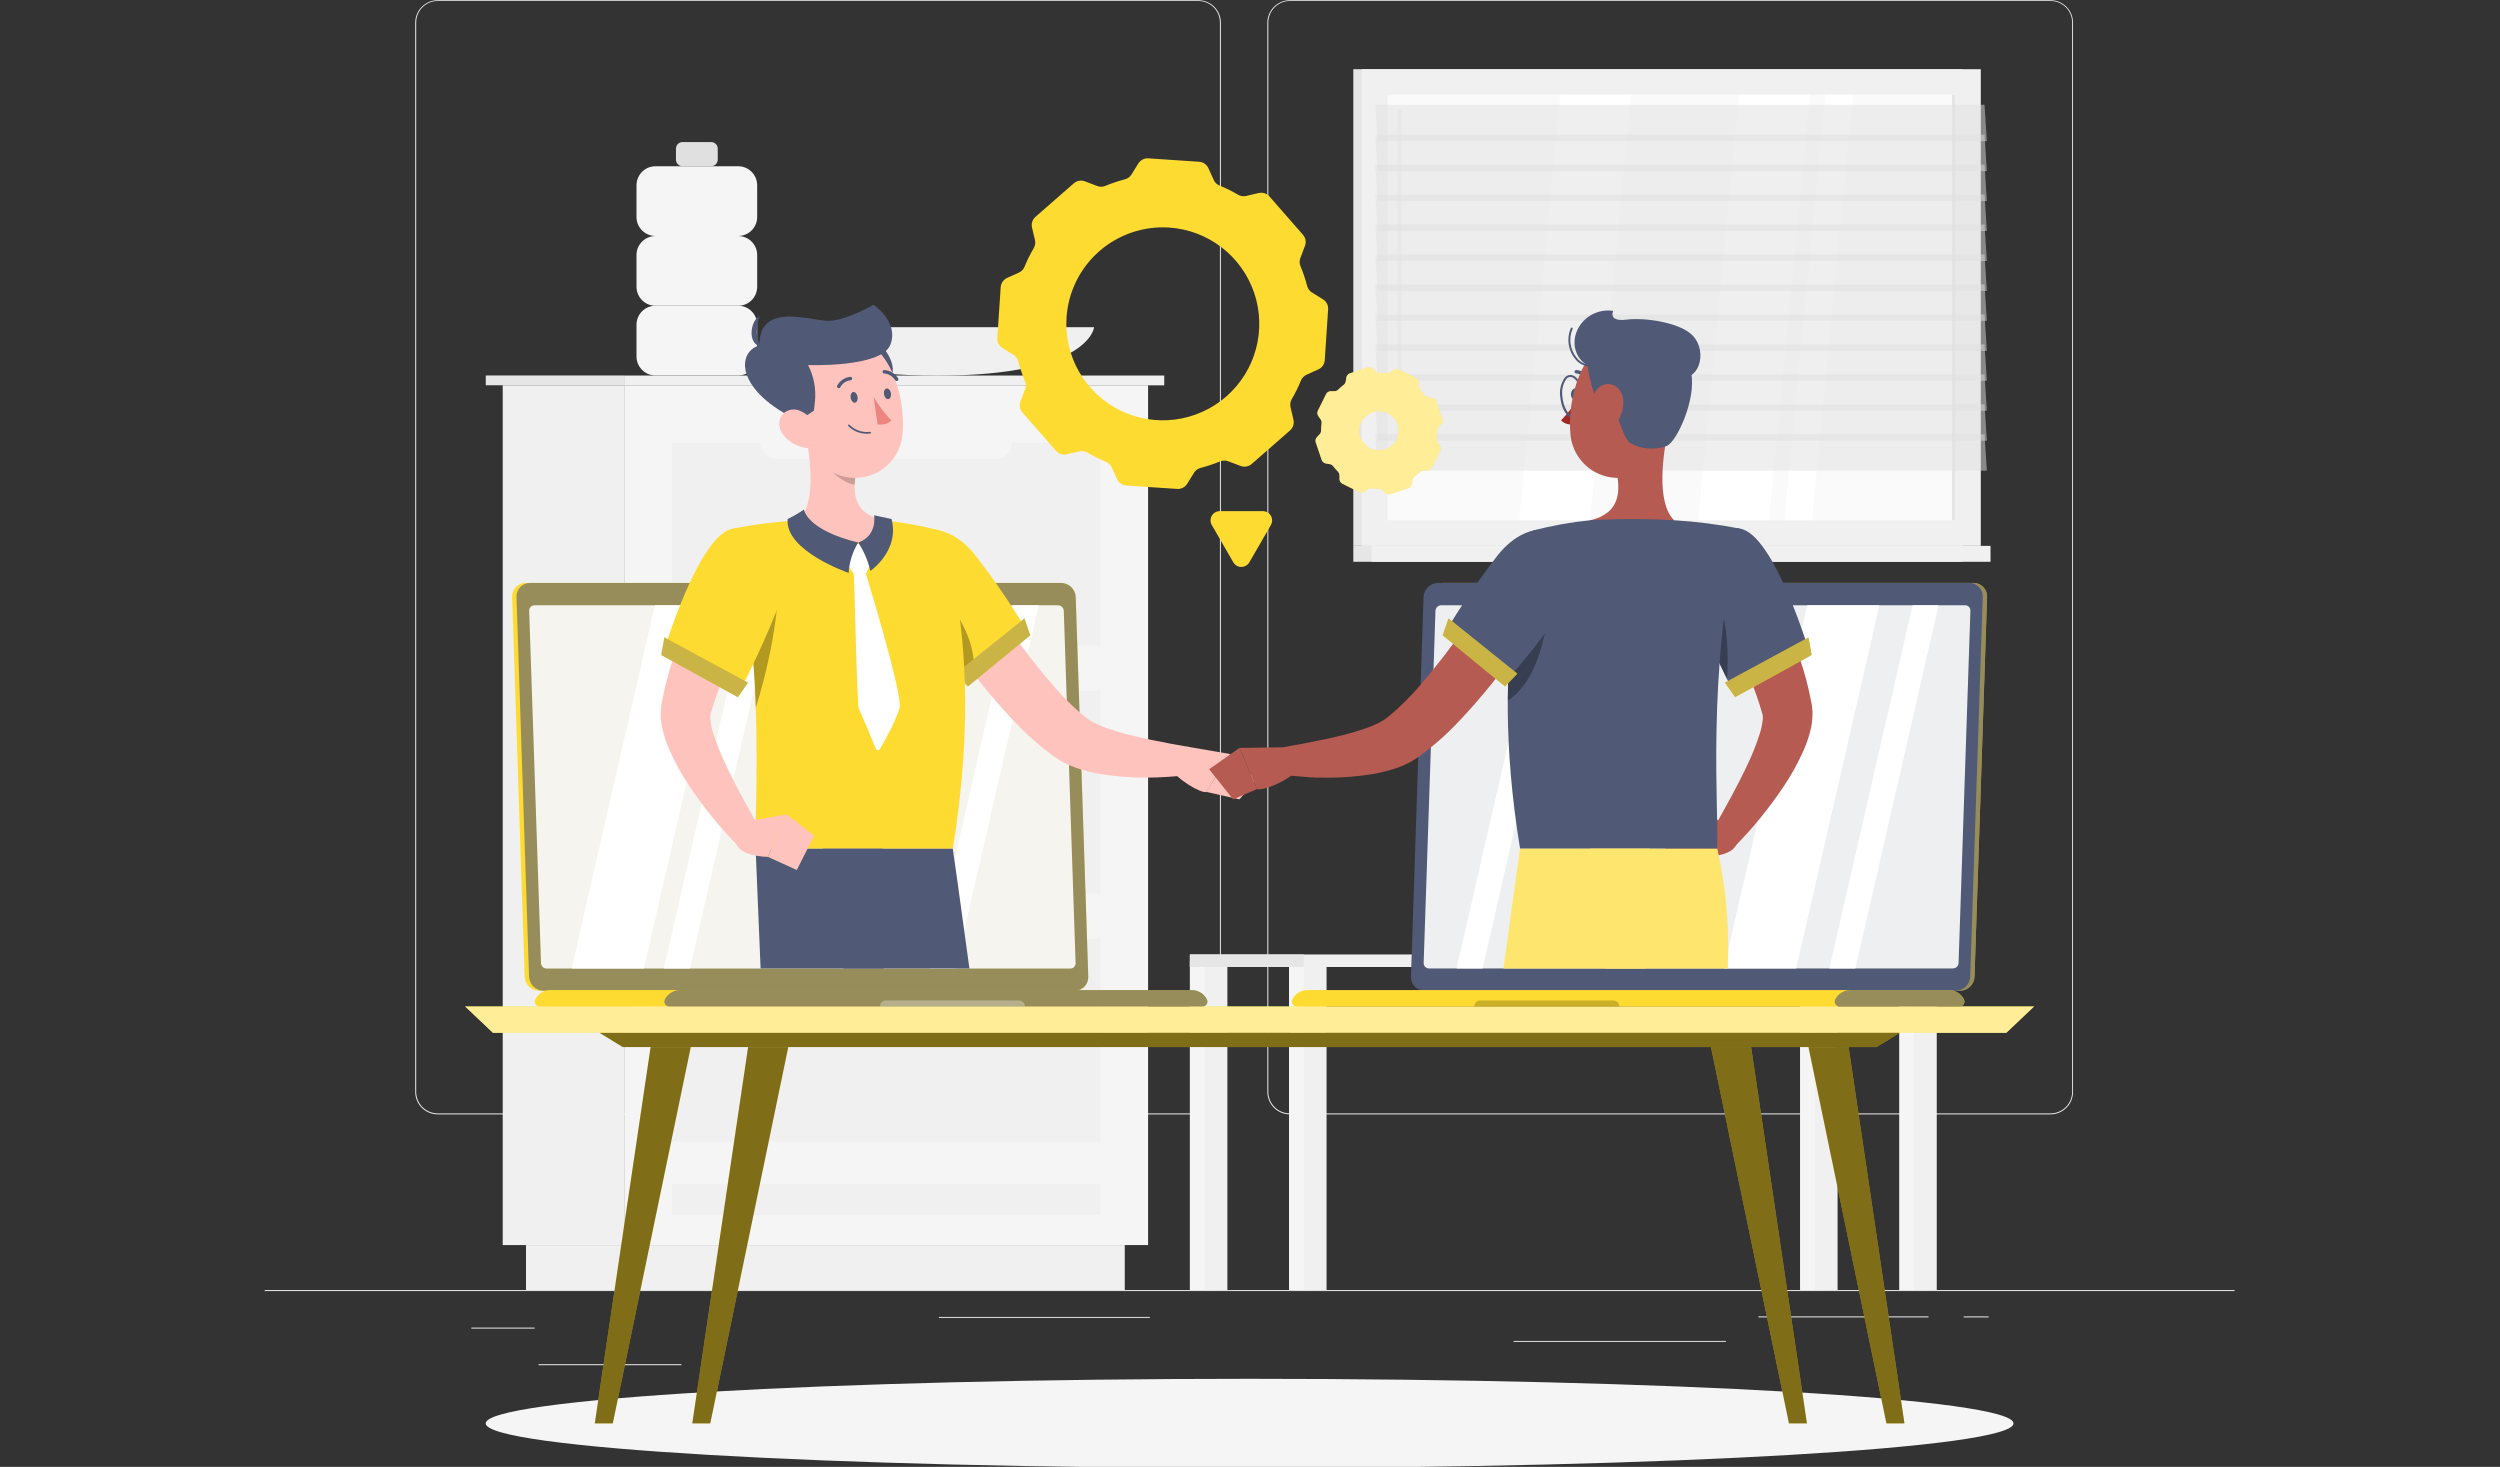 <svg width="784" height="460" viewBox="0 0 784 460" fill="none" xmlns="http://www.w3.org/2000/svg">
<rect x="0" y="0" width="784" height="460" fill="#333333" stroke="none"/>
<g clip-path="url(#clip0_9787_17663)">
<g clip-path="url(#clip1_9787_17663)">
<path d="M700.758 404.569H83.001V404.878H700.758V404.569Z" fill="#EBEBEB"/>
<path d="M167.66 416.331H147.817V416.64H167.66V416.331Z" fill="#EBEBEB"/>
<path d="M360.585 412.983H294.448V413.292H360.585V412.983Z" fill="#EBEBEB"/>
<path d="M213.681 427.809H168.894V428.118H213.681V427.809Z" fill="#EBEBEB"/>
<path d="M604.795 412.822H551.434V413.131H604.795V412.822Z" fill="#EBEBEB"/>
<path d="M623.626 412.822H615.805V413.131H623.626V412.822Z" fill="#EBEBEB"/>
<path d="M541.242 420.507H474.66V420.816H541.242V420.507Z" fill="#EBEBEB"/>
<path d="M375.819 349.465H137.253C135.384 349.462 133.593 348.717 132.273 347.394C130.953 346.072 130.211 344.279 130.211 342.41V7.055C130.227 5.197 130.976 3.42 132.295 2.111C133.613 0.801 135.395 0.065 137.253 0.062H375.819C377.69 0.062 379.484 0.805 380.807 2.128C382.13 3.451 382.873 5.245 382.873 7.117V342.41C382.873 344.281 382.13 346.076 380.807 347.399C379.484 348.722 377.69 349.465 375.819 349.465ZM137.253 0.309C135.466 0.312 133.754 1.024 132.491 2.289C131.229 3.554 130.52 5.268 130.52 7.055V342.41C130.52 344.197 131.229 345.911 132.491 347.176C133.754 348.441 135.466 349.153 137.253 349.156H375.819C377.607 349.153 379.321 348.441 380.585 347.177C381.85 345.912 382.561 344.198 382.565 342.41V7.055C382.561 5.267 381.85 3.553 380.585 2.288C379.321 1.024 377.607 0.312 375.819 0.309H137.253Z" fill="#EBEBEB"/>
<path d="M643.072 349.465H404.495C402.625 349.462 400.832 348.717 399.51 347.395C398.188 346.073 397.443 344.28 397.44 342.41V7.055C397.459 5.195 398.211 3.419 399.532 2.11C400.852 0.801 402.635 0.065 404.495 0.062H643.072C644.928 0.068 646.707 0.806 648.023 2.115C649.339 3.424 650.086 5.199 650.102 7.055V342.41C650.102 344.277 649.363 346.068 648.045 347.39C646.727 348.712 644.939 349.458 643.072 349.465ZM404.495 0.309C402.707 0.312 400.993 1.024 399.728 2.288C398.464 3.553 397.752 5.267 397.749 7.055V342.41C397.752 344.198 398.464 345.912 399.728 347.177C400.993 348.441 402.707 349.153 404.495 349.156H643.072C644.861 349.153 646.574 348.441 647.839 347.177C649.103 345.912 649.815 344.198 649.818 342.41V7.055C649.815 5.267 649.103 3.553 647.839 2.288C646.574 1.024 644.861 0.312 643.072 0.309H404.495Z" fill="#EBEBEB"/>
<path d="M572.698 301.28H564.494V404.557H572.698V301.28Z" fill="#F5F5F5"/>
<path d="M576.267 301.28H569.126V404.557H576.267V301.28Z" fill="#F0F0F0"/>
<path d="M381.341 301.28H373.137V404.557H381.341V301.28Z" fill="#F5F5F5"/>
<path d="M384.91 301.28H377.769V404.557H384.91V301.28Z" fill="#F0F0F0"/>
<path d="M603.795 301.28H595.591V404.557H603.795V301.28Z" fill="#F5F5F5"/>
<path d="M607.367 301.28H600.226V404.557H607.367V301.28Z" fill="#F0F0F0"/>
<path d="M412.438 301.28H404.234V404.557H412.438V301.28Z" fill="#F5F5F5"/>
<path d="M373.149 303.244L607.365 303.244V299.328L373.149 299.328V303.244Z" fill="#F0F0F0"/>
<path d="M373.137 303.244H408.868V299.328H373.137V303.244Z" fill="#E6E6E6"/>
<path d="M416.009 301.28H408.868V404.557H416.009V301.28Z" fill="#F0F0F0"/>
<path d="M490.277 224.11H468.124V299.328H490.277V224.11Z" fill="#EBEBEB"/>
<path d="M550.347 299.328H476.809L465.702 211.285H539.24L550.347 299.328Z" fill="#E0E0E0"/>
<path d="M554.67 299.328H478.711L467.604 211.285H543.563L554.67 299.328Z" fill="#F0F0F0"/>
<path d="M512.057 299.328H497.317L501.469 211.285H516.208L512.057 299.328Z" fill="#FAFAFA"/>
<path d="M528.946 299.328H514.441L518.592 211.285H533.097L528.946 299.328Z" fill="#FAFAFA"/>
<path d="M615.446 21.696H424.399V171.181H615.446V21.696Z" fill="#E6E6E6"/>
<path d="M621.178 21.696H427.079V171.181H621.178V21.696Z" fill="#F0F0F0"/>
<path d="M615.446 171.18H424.399V176.184H615.446V171.18Z" fill="#E6E6E6"/>
<path d="M624.231 171.18H430.132V176.184H624.231V171.18Z" fill="#F0F0F0"/>
<path d="M613.16 163.15V29.714L435.11 29.714V163.15H613.16Z" fill="#FAFAFA"/>
<path d="M532.542 163.15L545.391 29.714H567.63L554.781 163.15H532.542Z" fill="white"/>
<path d="M476.424 163.15L489.274 29.714H511.513L498.664 163.15H476.424Z" fill="white"/>
<path d="M438.828 117.93C438.666 117.926 438.512 117.86 438.399 117.744C438.286 117.629 438.223 117.474 438.223 117.312V34.94C438.223 34.776 438.288 34.619 438.404 34.503C438.519 34.388 438.677 34.322 438.84 34.322C439.004 34.322 439.161 34.388 439.277 34.503C439.393 34.619 439.458 34.776 439.458 34.94V117.312C439.458 117.394 439.442 117.475 439.41 117.551C439.378 117.627 439.332 117.696 439.273 117.753C439.214 117.811 439.145 117.856 439.068 117.886C438.992 117.917 438.91 117.931 438.828 117.93Z" fill="#F0F0F0"/>
<path d="M559.553 163.15L572.403 29.714H581.076L568.227 163.15H559.553Z" fill="white"/>
<path d="M613.16 163.162V29.727H612.147V163.162H613.16Z" fill="#E6E6E6"/>
<path opacity="0.5" d="M623.081 44.269H432.033L431.292 32.84H622.339L623.081 44.269Z" fill="#E0E0E0"/>
<path opacity="0.5" d="M623.081 63.061H432.033L431.292 51.632H622.339L623.081 63.061Z" fill="#E0E0E0"/>
<path opacity="0.5" d="M623.081 81.853H432.033L431.292 70.412H622.339L623.081 81.853Z" fill="#E0E0E0"/>
<path opacity="0.5" d="M623.081 100.633H432.033L431.292 89.204H622.339L623.081 100.633Z" fill="#E0E0E0"/>
<path opacity="0.5" d="M623.081 119.425H432.033L431.292 107.996H622.339L623.081 119.425Z" fill="#E0E0E0"/>
<path opacity="0.5" d="M623.081 138.217H432.033L431.292 126.789H622.339L623.081 138.217Z" fill="#E0E0E0"/>
<path opacity="0.5" d="M623.081 53.671H432.033L431.292 42.23H622.339L623.081 53.671Z" fill="#E0E0E0"/>
<path opacity="0.5" d="M623.081 72.451H432.033L431.292 61.022H622.339L623.081 72.451Z" fill="#E0E0E0"/>
<path opacity="0.5" d="M623.081 91.243H432.033L431.292 79.814H622.339L623.081 91.243Z" fill="#E0E0E0"/>
<path opacity="0.5" d="M623.081 110.035H432.033L431.292 98.606H622.339L623.081 110.035Z" fill="#E0E0E0"/>
<path opacity="0.5" d="M623.081 128.827H432.033L431.292 117.386H622.339L623.081 128.827Z" fill="#E0E0E0"/>
<path opacity="0.5" d="M623.081 147.607H432.033L431.292 136.178H622.339L623.081 147.607Z" fill="#E0E0E0"/>
<path d="M205.563 95.888H231.496C234.785 95.888 237.451 93.222 237.451 89.933V79.975C237.451 76.686 234.785 74.02 231.496 74.02H205.563C202.274 74.02 199.607 76.686 199.607 79.975V89.933C199.607 93.222 202.274 95.888 205.563 95.888Z" fill="#F5F5F5"/>
<path d="M205.563 74.008H231.496C234.785 74.008 237.451 71.341 237.451 68.052V58.094C237.451 54.805 234.785 52.139 231.496 52.139H205.563C202.274 52.139 199.607 54.805 199.607 58.094V68.052C199.607 71.341 202.274 74.008 205.563 74.008Z" fill="#F5F5F5"/>
<path d="M214.04 52.126H223.022C224.162 52.126 225.085 51.202 225.085 50.063V46.616C225.085 45.476 224.162 44.553 223.022 44.553H214.04C212.9 44.553 211.977 45.476 211.977 46.616V50.063C211.977 51.202 212.9 52.126 214.04 52.126Z" fill="#E0E0E0"/>
<path d="M205.563 117.745H231.496C234.785 117.745 237.451 115.078 237.451 111.789V101.831C237.451 98.542 234.785 95.876 231.496 95.876H205.563C202.274 95.876 199.607 98.542 199.607 101.831V111.789C199.607 115.078 202.274 117.745 205.563 117.745Z" fill="#F5F5F5"/>
<path d="M343.102 102.609C343.102 102.609 341.867 117.806 293.818 117.806C245.768 117.806 244.521 102.609 244.521 102.609H343.102Z" fill="#F0F0F0"/>
<path d="M195.729 120.821H157.651V390.447H195.729V120.821Z" fill="#F0F0F0"/>
<path d="M352.725 390.447H164.952V404.557H352.725V390.447Z" fill="#F0F0F0"/>
<path d="M195.731 390.447H360.042L360.042 120.821H195.731L195.731 390.447Z" fill="#F5F5F5"/>
<path d="M210.689 280.264H345.064V216.635H210.689V280.264Z" fill="#F0F0F0"/>
<path d="M210.689 358.089H345.064V294.46H210.689V358.089Z" fill="#F0F0F0"/>
<path d="M210.689 381.032H345.064V371.334H210.689V381.032Z" fill="#F0F0F0"/>
<path d="M312.027 221.676H243.728C242.313 221.673 240.958 221.109 239.958 220.109C238.957 219.109 238.394 217.753 238.391 216.338C238.397 214.926 238.962 213.574 239.962 212.576C240.962 211.578 242.316 211.017 243.728 211.013H312.027C313.44 211.017 314.794 211.578 315.793 212.576C316.793 213.574 317.358 214.926 317.365 216.338C317.361 217.753 316.798 219.109 315.798 220.109C314.798 221.109 313.442 221.673 312.027 221.676Z" fill="#F5F5F5"/>
<path d="M210.689 202.439L345.064 202.439V138.81H210.689V202.439Z" fill="#F0F0F0"/>
<path d="M312.027 143.863H243.728C242.313 143.86 240.958 143.297 239.958 142.296C238.957 141.296 238.394 139.94 238.391 138.526C238.394 137.111 238.957 135.756 239.958 134.755C240.958 133.755 242.313 133.192 243.728 133.188H312.027C313.442 133.192 314.798 133.755 315.798 134.755C316.798 135.756 317.361 137.111 317.365 138.526C317.361 139.94 316.798 141.296 315.798 142.296C314.798 143.297 313.442 143.86 312.027 143.863Z" fill="#F5F5F5"/>
<path d="M312.027 299.501H243.728C242.313 299.497 240.958 298.934 239.958 297.934C238.957 296.934 238.394 295.578 238.391 294.163C238.394 292.749 238.957 291.393 239.958 290.393C240.958 289.393 242.313 288.829 243.728 288.826H312.027C313.442 288.829 314.798 289.393 315.798 290.393C316.798 291.393 317.361 292.749 317.365 294.163C317.361 295.578 316.798 296.934 315.798 297.934C314.798 298.934 313.442 299.497 312.027 299.501Z" fill="#F5F5F5"/>
<path d="M365.107 117.757H195.718V120.834H365.107V117.757Z" fill="#F0F0F0"/>
<path d="M152.338 120.821H195.729V117.745H152.338V120.821Z" fill="#E6E6E6"/>
<path d="M391.879 460.365C524.181 460.365 631.433 454.103 631.433 446.379C631.433 438.654 524.181 432.393 391.879 432.393C259.577 432.393 152.325 438.654 152.325 446.379C152.325 454.103 259.577 460.365 391.879 460.365Z" fill="#F5F5F5"/>
<path d="M629.172 323.903H154.586L145.839 315.612H637.919L629.172 323.903Z" fill="#FEDB31"/>
<path opacity="0.5" d="M629.172 323.903H154.586L145.839 315.612H637.919L629.172 323.903Z" fill="white"/>
<path d="M588.476 328.363H195.286L188.033 323.902H595.728L588.476 328.363Z" fill="#FEDB31"/>
<path opacity="0.5" d="M588.476 328.363H195.286L188.033 323.902H595.728L588.476 328.363Z" fill="black"/>
<path d="M192.171 446.379H186.524L204.032 328.363H216.622L192.171 446.379Z" fill="#FEDB31"/>
<path opacity="0.5" d="M192.171 446.379H186.524L204.032 328.363H216.622L192.171 446.379Z" fill="black"/>
<path d="M222.737 446.379H217.103L234.61 328.363H247.2L222.737 446.379Z" fill="#FEDB31"/>
<path opacity="0.5" d="M222.737 446.379H217.103L234.61 328.363H247.2L222.737 446.379Z" fill="black"/>
<path d="M591.588 446.379H597.234L579.727 328.363H567.137L591.588 446.379Z" fill="#FEDB31"/>
<path opacity="0.5" d="M591.588 446.379H597.234L579.727 328.363H567.137L591.588 446.379Z" fill="black"/>
<path d="M561.021 446.379H566.655L549.148 328.363H536.558L561.021 446.379Z" fill="#FEDB31"/>
<path opacity="0.5" d="M561.021 446.379H566.655L549.148 328.363H536.558L561.021 446.379Z" fill="black"/>
<path d="M360.1 49.655L376.051 50.73C376.67 50.769 377.266 50.975 377.776 51.328C378.285 51.681 378.689 52.166 378.942 52.732L380.622 56.438C380.987 57.239 381.646 57.867 382.463 58.193C384.464 59.015 386.404 59.977 388.27 61.072C389.015 61.509 389.897 61.651 390.741 61.467L394.744 60.528C395.347 60.389 395.977 60.415 396.566 60.604C397.156 60.794 397.683 61.139 398.093 61.603L408.619 73.637C409.027 74.105 409.301 74.675 409.41 75.287C409.518 75.898 409.459 76.528 409.237 77.109L407.779 80.939C407.471 81.763 407.494 82.675 407.841 83.484C408.676 85.492 409.37 87.556 409.916 89.661C410.127 90.514 410.664 91.25 411.411 91.712L414.896 93.874C415.423 94.2 415.851 94.663 416.134 95.214C416.417 95.764 416.544 96.382 416.502 97L415.439 112.963C415.399 113.581 415.19 114.177 414.835 114.684C414.48 115.192 413.992 115.592 413.425 115.842L409.719 117.522C408.924 117.894 408.297 118.551 407.964 119.363C407.151 121.366 406.193 123.307 405.098 125.17C404.657 125.913 404.515 126.797 404.703 127.641L405.629 131.632C405.772 132.235 405.748 132.866 405.559 133.456C405.369 134.046 405.022 134.573 404.554 134.98L392.52 145.507C392.055 145.915 391.486 146.189 390.877 146.297C390.267 146.406 389.639 146.346 389.061 146.124L385.218 144.666C384.405 144.345 383.499 144.345 382.686 144.666C380.676 145.498 378.612 146.191 376.508 146.742C375.658 146.958 374.923 147.493 374.457 148.237L372.295 151.721C371.967 152.248 371.501 152.676 370.949 152.959C370.396 153.242 369.776 153.37 369.157 153.327L353.206 152.265C352.588 152.224 351.993 152.016 351.484 151.664C350.975 151.311 350.571 150.827 350.315 150.263L348.635 146.557C348.27 145.756 347.611 145.128 346.794 144.802C344.793 143.98 342.853 143.018 340.987 141.924C340.243 141.485 339.36 141.343 338.516 141.528L334.525 142.467C333.922 142.609 333.292 142.584 332.702 142.395C332.112 142.205 331.585 141.859 331.177 141.392L320.638 129.358C320.232 128.889 319.96 128.319 319.852 127.707C319.743 127.096 319.801 126.467 320.02 125.887L321.478 122.056C321.786 121.236 321.764 120.328 321.417 119.524C320.584 117.515 319.89 115.451 319.341 113.346C319.13 112.493 318.593 111.757 317.846 111.295L314.362 109.133C313.835 108.808 313.406 108.345 313.123 107.794C312.84 107.243 312.713 106.625 312.756 106.007L313.818 90.044C313.861 89.425 314.072 88.83 314.426 88.321C314.781 87.812 315.267 87.408 315.832 87.153L319.539 85.485C320.339 85.121 320.967 84.461 321.293 83.644C322.115 81.64 323.077 79.695 324.172 77.825C324.613 77.082 324.758 76.2 324.579 75.354L323.64 71.363C323.499 70.76 323.524 70.13 323.713 69.54C323.902 68.95 324.249 68.423 324.715 68.015L336.749 57.489C337.214 57.079 337.782 56.804 338.392 56.693C339.001 56.582 339.629 56.639 340.209 56.858L344.051 58.316C344.864 58.644 345.772 58.644 346.584 58.316C348.591 57.479 350.656 56.786 352.762 56.241C353.607 56.022 354.34 55.493 354.812 54.758L356.975 51.274C357.301 50.747 357.764 50.319 358.314 50.034C358.865 49.749 359.482 49.618 360.1 49.655ZM334.464 99.533C334.064 105.505 335.444 111.461 338.429 116.648C341.415 121.835 345.872 126.02 351.236 128.674C356.6 131.329 362.631 132.332 368.566 131.558C374.501 130.784 380.073 128.268 384.577 124.327C389.082 120.386 392.316 115.198 393.872 109.418C395.427 103.639 395.234 97.528 393.316 91.859C391.398 86.189 387.842 81.216 383.097 77.568C378.353 73.92 372.633 71.76 366.661 71.363C358.657 70.835 350.77 73.504 344.733 78.786C338.696 84.068 335.003 91.53 334.464 99.533Z" fill="#FEDB31"/>
<path d="M423.322 117.09L428.795 115.236C429.085 115.141 429.394 115.125 429.692 115.191C429.99 115.256 430.264 115.4 430.488 115.607L431.39 116.472C431.706 116.755 432.114 116.913 432.539 116.917C433.291 116.916 434.042 116.965 434.787 117.065C435.003 117.1 435.223 117.092 435.435 117.041C435.647 116.99 435.847 116.897 436.023 116.768L437.036 116.039C437.286 115.864 437.578 115.759 437.882 115.735C438.186 115.711 438.492 115.769 438.766 115.903L443.942 118.473C444.215 118.607 444.446 118.812 444.611 119.067C444.777 119.321 444.87 119.616 444.881 119.919V121.154C444.898 121.582 445.074 121.988 445.376 122.291C445.909 122.82 446.404 123.386 446.858 123.984C447.117 124.32 447.491 124.549 447.908 124.626L449.144 124.824C449.444 124.874 449.725 125.005 449.955 125.203C450.186 125.402 450.359 125.659 450.454 125.948L452.307 131.422C452.408 131.709 452.427 132.02 452.364 132.318C452.301 132.616 452.157 132.892 451.949 133.114L451.084 134.016C450.798 134.331 450.64 134.74 450.639 135.165C450.639 135.917 450.59 136.668 450.491 137.414C450.455 137.628 450.461 137.848 450.51 138.06C450.559 138.272 450.649 138.472 450.775 138.649L451.504 139.662C451.684 139.907 451.793 140.197 451.819 140.5C451.845 140.803 451.787 141.108 451.652 141.38L449.082 146.569C448.948 146.841 448.743 147.073 448.489 147.238C448.234 147.403 447.94 147.497 447.637 147.508H446.401C445.977 147.521 445.574 147.698 445.277 148.002C444.739 148.525 444.174 149.02 443.584 149.485C443.248 149.743 443.019 150.117 442.942 150.535L442.744 151.77C442.694 152.071 442.563 152.351 442.364 152.582C442.166 152.813 441.909 152.985 441.62 153.08L436.146 154.933C435.857 155.033 435.547 155.05 435.248 154.985C434.95 154.92 434.675 154.774 434.454 154.563L433.539 153.71C433.229 153.417 432.817 153.258 432.39 153.265C431.642 153.266 430.895 153.216 430.154 153.117C429.94 153.08 429.72 153.087 429.508 153.135C429.296 153.184 429.095 153.274 428.919 153.401L427.905 154.13C427.658 154.31 427.366 154.419 427.061 154.445C426.756 154.471 426.45 154.414 426.176 154.279L420.999 151.709C420.725 151.574 420.492 151.367 420.327 151.11C420.161 150.853 420.069 150.556 420.06 150.251V149.015C420.041 148.592 419.864 148.191 419.566 147.891C419.036 147.359 418.541 146.794 418.083 146.198C417.959 146.027 417.802 145.883 417.622 145.772C417.442 145.662 417.242 145.589 417.033 145.556L415.797 145.358C415.498 145.304 415.217 145.171 414.985 144.974C414.753 144.776 414.577 144.521 414.475 144.234L412.622 138.748C412.527 138.461 412.511 138.153 412.576 137.857C412.641 137.561 412.785 137.288 412.993 137.068L413.858 136.166C414.144 135.847 414.302 135.433 414.302 135.005C414.302 134.253 414.352 133.501 414.451 132.756C414.519 132.321 414.412 131.877 414.154 131.52L413.438 130.507C413.258 130.262 413.148 129.972 413.122 129.669C413.096 129.366 413.154 129.062 413.289 128.79L415.859 123.601C415.991 123.328 416.196 123.097 416.451 122.934C416.706 122.77 417.002 122.68 417.305 122.674H418.54C418.968 122.658 419.373 122.481 419.677 122.18C420.209 121.65 420.774 121.155 421.37 120.697C421.706 120.439 421.935 120.065 422.012 119.647L422.21 118.412C422.257 118.111 422.385 117.828 422.581 117.595C422.777 117.362 423.033 117.187 423.322 117.09ZM426.596 137.08C426.989 138.236 427.716 139.249 428.685 139.992C429.654 140.735 430.821 141.174 432.039 141.254C433.257 141.334 434.472 141.052 435.529 140.442C436.587 139.832 437.44 138.923 437.982 137.828C438.523 136.734 438.727 135.504 438.57 134.293C438.413 133.083 437.9 131.946 437.097 131.026C436.294 130.107 435.236 129.446 434.058 129.127C432.879 128.808 431.632 128.846 430.475 129.235C429.705 129.494 428.993 129.903 428.38 130.438C427.768 130.972 427.267 131.623 426.906 132.352C426.546 133.081 426.333 133.874 426.28 134.685C426.226 135.496 426.334 136.31 426.596 137.08Z" fill="#FEDB31"/>
<path opacity="0.5" d="M423.322 117.09L428.795 115.236C429.085 115.141 429.394 115.125 429.692 115.191C429.99 115.256 430.264 115.4 430.488 115.607L431.39 116.472C431.706 116.755 432.114 116.913 432.539 116.917C433.291 116.916 434.042 116.965 434.787 117.065C435.003 117.1 435.223 117.092 435.435 117.041C435.647 116.99 435.847 116.897 436.023 116.768L437.036 116.039C437.286 115.864 437.578 115.759 437.882 115.735C438.186 115.711 438.492 115.769 438.766 115.903L443.942 118.473C444.215 118.607 444.446 118.812 444.611 119.067C444.777 119.321 444.87 119.616 444.881 119.919V121.154C444.898 121.582 445.074 121.988 445.376 122.291C445.909 122.82 446.404 123.386 446.858 123.984C447.117 124.32 447.491 124.549 447.908 124.626L449.144 124.824C449.444 124.874 449.725 125.005 449.955 125.203C450.186 125.402 450.359 125.659 450.454 125.948L452.307 131.422C452.408 131.709 452.427 132.02 452.364 132.318C452.301 132.616 452.157 132.892 451.949 133.114L451.084 134.016C450.798 134.331 450.64 134.74 450.639 135.165C450.639 135.917 450.59 136.668 450.491 137.414C450.455 137.628 450.461 137.848 450.51 138.06C450.559 138.272 450.649 138.472 450.775 138.649L451.504 139.662C451.684 139.907 451.793 140.197 451.819 140.5C451.845 140.803 451.787 141.108 451.652 141.38L449.082 146.569C448.948 146.841 448.743 147.073 448.489 147.238C448.234 147.403 447.94 147.497 447.637 147.508H446.401C445.977 147.521 445.574 147.698 445.277 148.002C444.739 148.525 444.174 149.02 443.584 149.485C443.248 149.743 443.019 150.117 442.942 150.535L442.744 151.77C442.694 152.071 442.563 152.351 442.364 152.582C442.166 152.813 441.909 152.985 441.62 153.08L436.146 154.933C435.857 155.033 435.547 155.05 435.248 154.985C434.95 154.92 434.675 154.774 434.454 154.563L433.539 153.71C433.229 153.417 432.817 153.258 432.39 153.265C431.642 153.266 430.895 153.216 430.154 153.117C429.94 153.08 429.72 153.087 429.508 153.135C429.296 153.184 429.095 153.274 428.919 153.401L427.905 154.13C427.658 154.31 427.366 154.419 427.061 154.445C426.756 154.471 426.45 154.414 426.176 154.279L420.999 151.709C420.725 151.574 420.492 151.367 420.327 151.11C420.161 150.853 420.069 150.556 420.06 150.251V149.015C420.041 148.592 419.864 148.191 419.566 147.891C419.036 147.359 418.541 146.794 418.083 146.198C417.959 146.027 417.802 145.883 417.622 145.772C417.442 145.662 417.242 145.589 417.033 145.556L415.797 145.358C415.498 145.304 415.217 145.171 414.985 144.974C414.753 144.776 414.577 144.521 414.475 144.234L412.622 138.748C412.527 138.461 412.511 138.153 412.576 137.857C412.641 137.561 412.785 137.288 412.993 137.068L413.858 136.166C414.144 135.847 414.302 135.433 414.302 135.005C414.302 134.253 414.352 133.501 414.451 132.756C414.519 132.321 414.412 131.877 414.154 131.52L413.438 130.507C413.258 130.262 413.148 129.972 413.122 129.669C413.096 129.366 413.154 129.062 413.289 128.79L415.859 123.601C415.991 123.328 416.196 123.097 416.451 122.934C416.706 122.77 417.002 122.68 417.305 122.674H418.54C418.968 122.658 419.373 122.481 419.677 122.18C420.209 121.65 420.774 121.155 421.37 120.697C421.706 120.439 421.935 120.065 422.012 119.647L422.21 118.412C422.257 118.111 422.385 117.828 422.581 117.595C422.777 117.362 423.033 117.187 423.322 117.09ZM426.596 137.08C426.989 138.236 427.716 139.249 428.685 139.992C429.654 140.735 430.821 141.174 432.039 141.254C433.257 141.334 434.472 141.052 435.529 140.442C436.587 139.832 437.44 138.923 437.982 137.828C438.523 136.734 438.727 135.504 438.57 134.293C438.413 133.083 437.9 131.946 437.097 131.026C436.294 130.107 435.236 129.446 434.058 129.127C432.879 128.808 431.632 128.846 430.475 129.235C429.705 129.494 428.993 129.903 428.38 130.438C427.768 130.972 427.267 131.623 426.906 132.352C426.546 133.081 426.333 133.874 426.28 134.685C426.226 135.496 426.334 136.31 426.596 137.08Z" fill="white"/>
<path d="M391.754 176.419L398.549 164.645C398.801 164.207 398.934 163.711 398.935 163.206C398.936 162.701 398.806 162.204 398.556 161.765C398.306 161.325 397.947 160.959 397.512 160.701C397.078 160.444 396.583 160.304 396.078 160.296H382.488C381.981 160.3 381.485 160.438 381.048 160.695C380.611 160.951 380.25 161.318 379.999 161.759C379.749 162.199 379.619 162.698 379.622 163.204C379.625 163.711 379.761 164.207 380.017 164.645L386.812 176.419C387.072 176.841 387.436 177.189 387.868 177.43C388.301 177.672 388.788 177.798 389.283 177.798C389.778 177.798 390.265 177.672 390.698 177.43C391.13 177.189 391.494 176.841 391.754 176.419Z" fill="#FEDB31"/>
<path d="M169.101 310.695H335.661C336.233 310.697 336.799 310.584 337.326 310.362C337.853 310.14 338.33 309.814 338.728 309.403C339.126 308.992 339.437 308.505 339.642 307.972C339.848 307.438 339.943 306.868 339.923 306.297L335.982 187.218C335.929 186.04 335.427 184.927 334.579 184.107C333.731 183.287 332.602 182.822 331.423 182.807H164.876C164.302 182.803 163.734 182.916 163.206 183.138C162.677 183.36 162.199 183.688 161.8 184.1C161.402 184.512 161.091 185.001 160.887 185.537C160.683 186.073 160.59 186.645 160.613 187.218L164.542 306.297C164.59 307.476 165.091 308.591 165.94 309.41C166.789 310.23 167.921 310.69 169.101 310.695Z" fill="#FEDB31"/>
<path d="M170.46 310.695H337.019C337.591 310.697 338.158 310.584 338.685 310.362C339.212 310.14 339.688 309.814 340.086 309.403C340.484 308.992 340.795 308.506 341.001 307.972C341.206 307.438 341.302 306.868 341.282 306.297L337.341 187.218C337.287 186.04 336.785 184.927 335.938 184.107C335.09 183.287 333.961 182.822 332.782 182.807H166.234C165.661 182.805 165.094 182.919 164.566 183.142C164.038 183.365 163.561 183.692 163.163 184.104C162.765 184.516 162.454 185.004 162.249 185.539C162.044 186.075 161.95 186.646 161.972 187.218L165.913 306.297C165.961 307.474 166.459 308.587 167.306 309.406C168.153 310.225 169.282 310.687 170.46 310.695Z" fill="#FEDB31"/>
<g opacity="0.6">
<path d="M170.46 310.695H337.02C337.592 310.697 338.158 310.584 338.685 310.362C339.212 310.14 339.689 309.814 340.087 309.403C340.485 308.992 340.796 308.506 341.001 307.972C341.207 307.438 341.302 306.868 341.282 306.297L337.341 187.218C337.288 186.04 336.786 184.927 335.938 184.107C335.09 183.287 333.961 182.822 332.782 182.807H166.235C165.662 182.805 165.094 182.919 164.567 183.142C164.039 183.365 163.561 183.692 163.163 184.104C162.765 184.516 162.454 185.004 162.25 185.539C162.045 186.075 161.951 186.646 161.972 187.218L165.914 306.297C165.961 307.474 166.46 308.587 167.307 309.406C168.153 310.225 169.282 310.687 170.46 310.695Z" fill="#505975"/>
</g>
<path d="M172.609 310.485H373.763C374.752 310.485 375.721 310.762 376.56 311.287C377.399 311.811 378.074 312.561 378.507 313.45C378.618 313.683 378.668 313.94 378.653 314.197C378.637 314.454 378.556 314.703 378.418 314.921C378.279 315.138 378.088 315.317 377.862 315.44C377.635 315.563 377.381 315.627 377.123 315.625H169.248C168.989 315.629 168.734 315.567 168.506 315.445C168.277 315.322 168.084 315.144 167.944 314.926C167.805 314.708 167.723 314.458 167.707 314.2C167.69 313.942 167.74 313.684 167.852 313.45C168.287 312.56 168.964 311.81 169.805 311.285C170.646 310.761 171.618 310.484 172.609 310.485Z" fill="#FEDB31"/>
<path opacity="0.6" d="M373.763 310.485H213.245C212.254 310.484 211.283 310.761 210.442 311.285C209.601 311.81 208.924 312.56 208.489 313.45C208.377 313.684 208.327 313.942 208.343 314.2C208.359 314.458 208.441 314.708 208.581 314.926C208.721 315.144 208.914 315.322 209.142 315.445C209.37 315.567 209.626 315.629 209.885 315.625H377.124C377.382 315.627 377.636 315.563 377.862 315.44C378.089 315.317 378.28 315.138 378.419 314.921C378.557 314.703 378.638 314.454 378.653 314.197C378.669 313.94 378.619 313.683 378.508 313.45C378.075 312.561 377.4 311.811 376.561 311.287C375.722 310.762 374.753 310.485 373.763 310.485Z" fill="#505975"/>
<path opacity="0.3" d="M277.814 313.747H319.575C320.071 313.75 320.545 313.95 320.895 314.301C321.244 314.653 321.441 315.129 321.44 315.625H275.937C275.937 315.127 276.134 314.649 276.487 314.297C276.839 313.945 277.316 313.747 277.814 313.747Z" fill="white"/>
<path opacity="0.9" d="M337.305 301.985L333.598 191.53C333.576 191.071 333.38 190.638 333.049 190.318C332.719 189.999 332.279 189.818 331.819 189.813H167.607C167.381 189.81 167.156 189.855 166.948 189.944C166.739 190.032 166.551 190.163 166.396 190.328C166.24 190.493 166.121 190.688 166.044 190.901C165.968 191.114 165.936 191.341 165.952 191.567L169.658 302.022C169.674 302.481 169.867 302.916 170.196 303.236C170.525 303.556 170.966 303.736 171.425 303.739H335.748C335.966 303.727 336.179 303.671 336.375 303.576C336.571 303.481 336.746 303.348 336.891 303.185C337.035 303.022 337.146 302.832 337.218 302.626C337.289 302.42 337.318 302.202 337.305 301.985Z" fill="white"/>
<path d="M201.929 303.702H179.282L205.388 189.812H228.035L201.929 303.702Z" fill="white"/>
<path d="M216.36 303.702H208.206L234.312 189.812H242.467L216.36 303.702Z" fill="white"/>
<path d="M299.67 303.702H291.516L317.622 189.812H325.764L299.67 303.702Z" fill="white"/>
<path opacity="0.4" d="M248.333 186.501C248.364 186.836 248.517 187.147 248.764 187.375C249.01 187.603 249.332 187.732 249.668 187.737C249.996 187.737 250.31 187.607 250.541 187.375C250.773 187.143 250.903 186.829 250.903 186.501C250.878 186.165 250.727 185.85 250.479 185.621C250.232 185.392 249.906 185.265 249.569 185.266C249.241 185.266 248.927 185.396 248.695 185.628C248.464 185.859 248.333 186.174 248.333 186.501Z" fill="white"/>
<path d="M301.364 174.344C303.55 177.853 305.91 181.572 308.27 185.154C310.63 188.737 313.052 192.32 315.523 195.829C320.317 202.801 325.502 209.496 331.053 215.882C333.661 218.863 336.49 221.642 339.516 224.197L340.579 225.037C340.811 225.236 341.054 225.422 341.308 225.593C341.948 226.014 342.612 226.397 343.297 226.742C344.965 227.553 346.691 228.239 348.461 228.793C350.327 229.423 352.291 230.028 354.293 230.485C356.294 230.943 358.358 231.474 360.471 231.906C364.609 232.784 368.934 233.587 373.097 234.303V242.952C370.725 243.298 368.501 243.471 366.191 243.631C363.881 243.792 361.595 243.854 359.272 243.866C354.529 243.882 349.794 243.506 345.113 242.742C342.579 242.301 340.08 241.673 337.638 240.864C336.272 240.395 334.942 239.825 333.66 239.159C332.98 238.838 332.264 238.38 331.572 237.923L329.978 236.811C326.046 233.922 322.367 230.702 318.982 227.187C312.607 220.533 306.707 213.441 301.326 205.961C298.65 202.295 296.071 198.589 293.592 194.841C291.121 191.036 288.65 187.304 286.352 183.252L301.364 174.344Z" fill="#FFC3BD"/>
<path d="M280.569 176.741C279.334 187.588 305.193 213.51 305.193 213.51L322.688 198.906C317.561 190.23 311.887 181.89 305.7 173.936C295.754 161.618 281.916 164.472 280.569 176.741Z" fill="#FEDB31"/>
<path opacity="0.3" d="M294.704 184.438C287.797 177.025 284.498 175.11 280.52 178.063C281.051 189.516 305.23 213.485 305.23 213.485C306.812 201.191 300.548 193.284 294.704 184.438Z" fill="black"/>
<path d="M321.267 193.902L323.108 199.24L303.538 215.301L299.67 211.273L321.267 193.902Z" fill="#FEDB31"/>
<path opacity="0.3" d="M321.267 193.902L323.108 199.24L303.538 215.301L299.67 211.273L321.267 193.902Z" fill="#505975"/>
<path d="M372.171 234.13L385.762 236.465L378.287 248.401C376.508 248.685 369.416 244.842 366.278 240.073L372.171 234.13Z" fill="#FFC3BD"/>
<path d="M394.102 244.521L388.678 250.674L378.275 248.339L385.738 236.453L394.102 244.521Z" fill="#FFC3BD"/>
<path d="M294.642 166.35C294.642 166.35 309.469 201.216 298.794 266.155H237.018C236.264 256.679 240.613 210.433 229.926 165.757C236.727 164.438 243.607 163.567 250.522 163.15C259.266 162.643 268.033 162.643 276.777 163.15C282.806 163.755 288.779 164.825 294.642 166.35Z" fill="#FEDB31"/>
<path opacity="0.3" d="M243.728 176.741C244.964 184.154 243.308 201.673 237.007 222.01C236.525 204.567 234.494 187.202 230.941 170.118V170.032C234.969 169.698 242.505 169.896 243.728 176.741Z" fill="black"/>
<path d="M252.091 133.584C254.043 142.035 256.23 157.516 250.521 163.15C250.521 163.15 252.993 170.143 268.684 170.143C285.981 170.143 276.776 163.15 276.776 163.15C267.275 160.901 267.275 153.908 268.684 147.348L252.091 133.584Z" fill="#FFC3BD"/>
<path d="M269.747 170.798L273.454 174.714C273.566 174.83 273.641 174.977 273.667 175.136C273.694 175.295 273.671 175.458 273.602 175.604L271.749 179.471C271.689 179.603 271.594 179.716 271.474 179.796C271.354 179.877 271.214 179.923 271.069 179.928L268.265 180.064C268.131 180.07 267.999 180.041 267.88 179.98C267.761 179.92 267.659 179.829 267.585 179.718L264.991 176.012C264.886 175.873 264.83 175.704 264.83 175.53C264.83 175.356 264.886 175.187 264.991 175.048L268.549 170.835C268.619 170.744 268.709 170.671 268.811 170.619C268.913 170.567 269.025 170.538 269.139 170.535C269.254 170.531 269.368 170.553 269.473 170.598C269.578 170.644 269.672 170.712 269.747 170.798Z" fill="white"/>
<path d="M269.141 170.143C267.358 173.012 266.325 176.284 266.139 179.657C266.139 179.657 246.086 172.8 247.001 162.767C248.781 161.904 250.495 160.908 252.128 159.79C252.128 159.79 252.783 166.128 269.141 170.143Z" fill="#505975"/>
<path d="M269.143 170.143C270.926 172.863 272.211 175.88 272.936 179.051C272.936 179.051 282.227 172.688 279.583 162.767L274.122 161.593C274.122 161.593 275.271 167.993 269.143 170.143Z" fill="#505975"/>
<path d="M271.416 179.508C272.651 183.61 281.967 214.028 282.202 221.306C282.208 221.367 282.208 221.429 282.202 221.491C281.337 225.408 277.457 232.277 275.876 234.97C275.815 235.077 275.726 235.164 275.618 235.222C275.51 235.28 275.388 235.307 275.266 235.299C275.143 235.292 275.026 235.25 274.926 235.178C274.826 235.107 274.749 235.009 274.702 234.896C273.615 232.24 270.995 225.877 269.266 222.158C269.234 222.088 269.213 222.013 269.204 221.936C268.389 208.654 268.166 187.996 267.758 179.743C267.753 179.654 267.767 179.565 267.797 179.481C267.828 179.397 267.875 179.321 267.937 179.256C267.998 179.191 268.072 179.139 268.154 179.104C268.236 179.069 268.324 179.051 268.413 179.051H270.798C270.936 179.052 271.07 179.097 271.181 179.179C271.292 179.262 271.374 179.377 271.416 179.508Z" fill="white"/>
<path opacity="0.2" d="M258.86 139.193L268.682 147.335C268.326 148.866 268.107 150.424 268.027 151.993C264.407 151.474 259.379 147.533 258.823 143.765C258.55 142.252 258.563 140.702 258.86 139.193Z" fill="black"/>
<path d="M276.283 108.466C278.618 110.208 282.609 117.572 277.518 119.499C272.428 121.427 270.562 104.191 276.283 108.466Z" fill="#505975"/>
<path d="M249.052 123.453C251.387 134.709 252.19 141.393 258.775 146.57C260.898 148.278 263.447 149.374 266.147 149.738C268.847 150.103 271.595 149.721 274.094 148.636C276.593 147.551 278.748 145.802 280.325 143.581C281.902 141.359 282.841 138.748 283.041 136.031C284.005 125.59 280.002 108.948 268.215 105.662C265.683 104.886 262.991 104.789 260.409 105.381C257.828 105.973 255.447 107.233 253.507 109.035C251.566 110.837 250.132 113.118 249.351 115.648C248.569 118.179 248.466 120.87 249.052 123.453Z" fill="#FFC3BD"/>
<path d="M250.522 131.929L255.242 128.778L255.551 126.035C255.984 122.058 255.241 118.042 253.413 114.483C253.413 114.483 276.357 115.336 279.198 108.157C282.04 100.979 273.96 95.58 273.96 95.58C273.96 95.58 265.843 100.238 260.369 100.608C254.896 100.979 238.13 94.134 238.13 108.306C230.717 110.591 230.964 122.786 250.485 131.929" fill="#505975"/>
<path d="M238.958 108.862C238.958 108.862 235.918 106.453 238.179 99.089C235.399 100.473 234.065 107.997 238.958 108.862Z" fill="#505975"/>
<path d="M245.727 136.512C247.596 138.747 250.247 140.183 253.14 140.528C256.97 140.935 258.082 137.402 256.426 134.152C254.894 131.237 251.064 127.505 247.53 128.605C243.997 129.705 243.441 133.732 245.727 136.512Z" fill="#FFC3BD"/>
<path d="M304.008 303.702H264.534C260.988 282.278 258.134 266.155 258.134 266.155H298.795C298.795 266.155 301.08 282.006 304.008 303.702Z" fill="#505975"/>
<path d="M238.524 303.702C237.634 282.278 236.967 266.155 236.967 266.155H276.824C276.824 266.155 277.022 282.476 277.109 303.702H238.524Z" fill="#505975"/>
<path d="M266.757 124.725C266.893 125.652 267.486 126.344 268.091 126.282C268.697 126.22 269.08 125.405 268.944 124.491C268.808 123.576 268.215 122.872 267.609 122.934C267.004 122.996 266.621 123.799 266.757 124.725Z" fill="#505975"/>
<path d="M277.221 123.614C277.357 124.541 277.95 125.232 278.556 125.158C279.161 125.084 279.544 124.293 279.408 123.379C279.272 122.465 278.679 121.761 278.074 121.822C277.468 121.884 277.085 122.65 277.221 123.614Z" fill="#505975"/>
<path d="M273.958 124.405C275.474 127.111 277.344 129.604 279.518 131.818C278.109 133.523 275.218 133.127 275.218 133.127L273.958 124.405Z" fill="#ED847E"/>
<path d="M270.97 135.969C271.607 136.036 272.249 136.036 272.885 135.969C272.921 135.966 272.956 135.955 272.988 135.939C273.019 135.922 273.048 135.899 273.071 135.872C273.094 135.844 273.111 135.812 273.122 135.778C273.132 135.744 273.136 135.708 273.132 135.672C273.123 135.599 273.086 135.532 273.028 135.486C272.97 135.44 272.897 135.418 272.824 135.425C271.66 135.573 270.477 135.452 269.368 135.07C268.258 134.689 267.251 134.058 266.424 133.226C266.4 133.198 266.371 133.176 266.339 133.159C266.307 133.143 266.272 133.133 266.235 133.13C266.199 133.127 266.163 133.131 266.128 133.142C266.094 133.154 266.062 133.171 266.034 133.195C266.007 133.218 265.984 133.247 265.968 133.279C265.951 133.312 265.941 133.347 265.938 133.383C265.935 133.419 265.94 133.456 265.951 133.49C265.962 133.525 265.98 133.557 266.004 133.584C267.322 134.945 269.084 135.791 270.97 135.969Z" fill="#505975"/>
<path d="M262.976 121.711C263.082 121.724 263.189 121.705 263.283 121.657C263.378 121.608 263.456 121.533 263.507 121.439C263.824 120.842 264.283 120.331 264.843 119.952C265.403 119.573 266.047 119.337 266.72 119.265C266.865 119.255 267.001 119.189 267.098 119.08C267.195 118.972 267.245 118.83 267.239 118.684C267.235 118.613 267.218 118.543 267.188 118.478C267.158 118.413 267.115 118.355 267.062 118.307C267.009 118.259 266.947 118.221 266.88 118.197C266.813 118.173 266.742 118.162 266.67 118.165C265.814 118.25 264.991 118.543 264.274 119.019C263.557 119.495 262.967 120.139 262.556 120.896C262.519 120.959 262.495 121.028 262.486 121.101C262.476 121.173 262.481 121.247 262.501 121.317C262.521 121.387 262.554 121.453 262.6 121.51C262.645 121.567 262.702 121.615 262.766 121.649C262.829 121.688 262.902 121.709 262.976 121.711Z" fill="#505975"/>
<path d="M281.139 119.499C281.271 119.509 281.401 119.475 281.51 119.401C281.627 119.318 281.708 119.194 281.735 119.054C281.763 118.913 281.735 118.768 281.658 118.647C281.189 117.904 280.552 117.282 279.799 116.829C279.046 116.377 278.198 116.106 277.322 116.04C277.178 116.04 277.041 116.095 276.937 116.194C276.833 116.293 276.772 116.428 276.766 116.571C276.766 116.717 276.822 116.856 276.924 116.96C277.026 117.064 277.164 117.124 277.309 117.127C278.007 117.193 278.68 117.419 279.276 117.788C279.871 118.156 280.374 118.657 280.744 119.252C280.789 119.319 280.848 119.375 280.916 119.417C280.984 119.46 281.06 119.488 281.139 119.499Z" fill="#505975"/>
<path d="M241.723 183.116L238.98 187.86C238.057 189.508 237.155 191.155 236.274 192.802C234.495 196.097 232.79 199.416 231.159 202.761C229.553 206.109 228.021 209.469 226.649 212.855C225.994 214.535 225.327 216.228 224.759 217.92L223.882 220.453L223.153 222.924L222.967 223.554L222.869 223.875C222.869 223.987 222.869 223.875 222.869 223.95C222.869 224.024 222.869 224.086 222.782 224.221C222.732 224.706 222.732 225.195 222.782 225.679C222.937 227.148 223.243 228.598 223.696 230.004C224.781 233.387 226.102 236.69 227.65 239.888C230.776 246.597 234.581 253.367 238.325 259.977L231.493 265.315C228.577 262.386 225.957 259.409 223.388 256.271C220.818 253.132 218.445 249.871 216.11 246.387C213.732 242.828 211.665 239.07 209.933 235.156C208.945 232.923 208.184 230.597 207.659 228.212C207.352 226.77 207.195 225.3 207.19 223.826C207.18 222.941 207.246 222.056 207.388 221.182L207.486 220.54L207.573 220.144L207.734 219.341C208.534 215.154 209.62 211.026 210.983 206.986C212.293 203.008 213.825 199.178 215.456 195.397C217.086 191.616 218.878 187.984 220.793 184.351C221.757 182.56 222.733 180.781 223.758 179.002C224.784 177.222 225.797 175.542 227.02 173.652L241.723 183.116Z" fill="#FFC3BD"/>
<path d="M229.938 165.757C219.066 167.351 207.86 205.207 207.86 205.207L231.26 218.167C231.26 218.167 240.737 200.154 245.259 186.785C249.991 172.775 241.589 164.052 229.938 165.757Z" fill="#FEDB31"/>
<path d="M208.341 199.869L207.353 205.429L231.396 218.649L234.596 214.078L208.341 199.869Z" fill="#FEDB31"/>
<path opacity="0.3" d="M208.341 199.869L207.353 205.429L231.396 218.649L234.596 214.078L208.341 199.869Z" fill="#505975"/>
<path d="M235.213 257.408L246.703 255.406L240.81 268.712C240.81 268.712 230.308 268.651 230.79 263.239L235.213 257.408Z" fill="#FFC3BD"/>
<path d="M255.29 262.09L249.878 272.839L240.81 268.712L246.703 255.406L255.29 262.09Z" fill="#FFC3BD"/>
<path d="M614.656 310.695H448.097C447.525 310.697 446.958 310.583 446.431 310.361C445.904 310.139 445.428 309.813 445.03 309.402C444.632 308.991 444.321 308.505 444.115 307.971C443.91 307.437 443.814 306.868 443.834 306.296L447.775 187.217C447.829 186.039 448.331 184.926 449.179 184.106C450.026 183.286 451.155 182.821 452.334 182.806H618.882C619.455 182.803 620.023 182.915 620.552 183.137C621.081 183.36 621.559 183.687 621.957 184.099C622.356 184.512 622.667 185.001 622.871 185.537C623.075 186.072 623.168 186.644 623.144 187.217L619.215 306.296C619.168 307.475 618.667 308.59 617.818 309.41C616.969 310.229 615.836 310.689 614.656 310.695Z" fill="#FEDB31"/>
<path opacity="0.6" d="M614.656 310.695H448.097C447.525 310.697 446.958 310.583 446.431 310.361C445.904 310.139 445.428 309.813 445.03 309.402C444.632 308.991 444.321 308.505 444.115 307.971C443.91 307.437 443.814 306.868 443.834 306.296L447.775 187.217C447.829 186.039 448.331 184.926 449.179 184.106C450.026 183.286 451.155 182.821 452.334 182.806H618.882C619.455 182.803 620.023 182.915 620.552 183.137C621.081 183.36 621.559 183.687 621.957 184.099C622.356 184.512 622.667 185.001 622.871 185.537C623.075 186.072 623.168 186.644 623.144 187.217L619.215 306.296C619.168 307.475 618.667 308.59 617.818 309.41C616.969 310.229 615.836 310.689 614.656 310.695Z" fill="#505975"/>
<path d="M613.3 310.694H446.74C446.168 310.696 445.602 310.583 445.075 310.361C444.548 310.139 444.071 309.813 443.673 309.402C443.275 308.991 442.964 308.505 442.759 307.971C442.553 307.437 442.458 306.868 442.478 306.296L446.419 187.217C446.472 186.039 446.974 184.926 447.822 184.106C448.67 183.286 449.799 182.821 450.978 182.806H617.525C618.098 182.804 618.666 182.918 619.193 183.141C619.721 183.364 620.199 183.691 620.597 184.103C620.995 184.515 621.306 185.003 621.51 185.538C621.715 186.074 621.809 186.645 621.788 187.217L617.846 306.296C617.799 307.473 617.3 308.586 616.453 309.405C615.607 310.224 614.478 310.686 613.3 310.694Z" fill="#505975"/>
<path d="M611.15 310.485H409.996C409.006 310.484 408.037 310.762 407.198 311.287C406.359 311.811 405.685 312.56 405.251 313.45C405.14 313.682 405.09 313.939 405.106 314.197C405.121 314.454 405.202 314.703 405.341 314.921C405.479 315.138 405.67 315.317 405.897 315.44C406.123 315.563 406.377 315.626 406.635 315.624H614.51C614.769 315.629 615.025 315.567 615.253 315.444C615.481 315.322 615.674 315.144 615.814 314.926C615.954 314.708 616.036 314.458 616.052 314.2C616.068 313.942 616.018 313.683 615.906 313.45C615.471 312.56 614.794 311.809 613.953 311.285C613.112 310.761 612.141 310.483 611.15 310.485Z" fill="#FEDB31"/>
<path opacity="0.6" d="M611.148 310.485H580.261C579.27 310.483 578.298 310.761 577.457 311.285C576.616 311.809 575.939 312.56 575.504 313.45C575.392 313.683 575.342 313.942 575.358 314.2C575.375 314.458 575.457 314.708 575.596 314.926C575.736 315.144 575.929 315.322 576.157 315.444C576.386 315.567 576.641 315.629 576.9 315.624H614.447C614.706 315.629 614.962 315.567 615.19 315.444C615.418 315.322 615.611 315.144 615.751 314.926C615.891 314.708 615.973 314.458 615.989 314.2C616.005 313.942 615.955 313.683 615.843 313.45C615.413 312.569 614.746 311.825 613.916 311.301C613.087 310.778 612.129 310.495 611.148 310.485Z" fill="#505975"/>
<path opacity="0.2" d="M505.942 313.746H464.182C463.686 313.749 463.211 313.949 462.862 314.3C462.512 314.652 462.316 315.128 462.316 315.624H507.82C507.82 315.126 507.622 314.648 507.27 314.296C506.918 313.944 506.44 313.746 505.942 313.746Z" fill="black"/>
<path opacity="0.9" d="M446.456 301.984L450.162 191.529C450.184 191.07 450.381 190.637 450.711 190.317C451.042 189.998 451.482 189.817 451.941 189.812H616.265C616.488 189.81 616.709 189.853 616.915 189.94C617.121 190.026 617.307 190.154 617.462 190.314C617.617 190.475 617.737 190.666 617.816 190.874C617.895 191.083 617.93 191.306 617.92 191.529L614.214 301.984C614.198 302.443 614.005 302.878 613.676 303.198C613.346 303.518 612.906 303.698 612.447 303.701H448.124C447.9 303.703 447.678 303.659 447.472 303.573C447.265 303.487 447.078 303.36 446.923 303.199C446.767 303.039 446.645 302.848 446.565 302.639C446.484 302.43 446.447 302.207 446.456 301.984Z" fill="white"/>
<path d="M563.272 303.702H540.625L566.732 189.812H589.379L563.272 303.702Z" fill="white"/>
<path d="M464.939 303.702H456.784L482.891 189.812H491.033L464.939 303.702Z" fill="white"/>
<path d="M581.842 303.702H573.688L599.794 189.812H607.948L581.842 303.702Z" fill="white"/>
<path opacity="0.4" d="M535.424 186.501C535.394 186.835 535.241 187.147 534.994 187.375C534.748 187.603 534.426 187.732 534.09 187.736C533.762 187.736 533.448 187.606 533.216 187.375C532.985 187.143 532.854 186.829 532.854 186.501C532.879 186.164 533.031 185.85 533.279 185.621C533.526 185.391 533.851 185.264 534.189 185.265C534.517 185.265 534.831 185.396 535.062 185.627C535.294 185.859 535.424 186.173 535.424 186.501Z" fill="black"/>
<path d="M523.414 133.584C521.474 142.035 519.275 157.516 524.995 163.15C524.995 163.15 522.524 170.143 506.833 170.143C489.536 170.143 498.741 163.15 498.741 163.15C508.242 160.901 508.242 153.908 506.821 147.347L523.414 133.584Z" fill="#B55B52"/>
<path d="M548.558 173.726C549.793 175.616 550.806 177.272 551.82 179.076C552.833 180.879 553.833 182.634 554.797 184.425C556.7 188.033 558.504 191.703 560.135 195.471C561.765 199.239 563.297 203.082 564.595 207.06C565.962 211.099 567.052 215.227 567.856 219.415L568.017 220.218L568.091 220.614L568.202 221.256C568.332 222.131 568.398 223.015 568.4 223.9C568.383 225.374 568.226 226.842 567.931 228.286C567.402 230.671 566.637 232.997 565.645 235.23C563.918 239.147 561.851 242.905 559.467 246.461C557.169 249.908 554.748 253.169 552.178 256.345C549.629 259.493 546.924 262.512 544.073 265.389L537.253 260.051C540.959 253.441 544.802 246.671 547.928 239.962C549.472 236.764 550.789 233.461 551.869 230.078C552.322 228.672 552.628 227.222 552.783 225.753C552.839 225.269 552.839 224.78 552.783 224.295C552.783 224.16 552.783 224.036 552.684 224.024V223.949L552.598 223.628L552.413 222.998L551.671 220.527L550.806 217.994C550.226 216.302 549.571 214.609 548.904 212.929C547.532 209.543 546 206.183 544.406 202.835C542.813 199.486 541.058 196.175 539.291 192.876C538.418 191.229 537.516 189.582 536.586 187.934L533.843 183.202L548.558 173.726Z" fill="#B65B52"/>
<path d="M545.58 165.757C556.453 167.35 567.646 205.207 567.646 205.207L544.258 218.167C544.258 218.167 534.769 200.215 530.26 186.785C525.515 172.774 533.966 164.052 545.58 165.757Z" fill="#505975"/>
<path opacity="0.3" d="M538.499 186.501L536.732 202.686C538.499 206.578 540.229 210.099 541.576 212.879C542.082 206.393 542.07 195.841 538.499 186.501Z" fill="black"/>
<path d="M567.163 199.869L568.164 205.429L544.121 218.649L540.921 214.078L567.163 199.869Z" fill="#FEDB31"/>
<path opacity="0.3" d="M567.163 199.869L568.164 205.429L544.121 218.649L540.921 214.078L567.163 199.869Z" fill="#505975"/>
<path d="M540.303 257.407L528.8 255.405L534.706 268.712C534.706 268.712 545.196 268.65 544.714 263.238L540.303 257.407Z" fill="#B55B52"/>
<path d="M520.227 262.089L525.626 272.838L534.707 268.712L528.801 255.405L520.227 262.089Z" fill="#B55B52"/>
<path d="M480.84 166.35C480.84 166.35 466.013 201.216 476.701 266.154H538.476C539.23 256.678 534.869 210.433 545.568 165.757C538.775 164.439 531.903 163.569 524.997 163.15C516.253 162.643 507.486 162.643 498.742 163.15C492.701 163.752 486.715 164.822 480.84 166.35Z" fill="#505975"/>
<path opacity="0.3" d="M474.229 196.175C473.331 203.989 472.873 211.847 472.857 219.712C481.259 214.238 484.249 201.685 485.435 192.592L474.229 196.175Z" fill="black"/>
<path d="M489.216 183.264C486.856 187.316 484.471 191.047 481.976 194.853C479.48 198.658 476.922 202.352 474.241 205.973C468.856 213.453 462.952 220.545 456.573 227.199C453.19 230.711 449.516 233.93 445.59 236.823L443.984 237.935C443.292 238.355 442.575 238.812 441.908 239.171C440.621 239.835 439.287 240.405 437.917 240.876C435.475 241.685 432.977 242.313 430.442 242.754C425.762 243.519 421.026 243.895 416.283 243.878C413.973 243.878 411.663 243.878 409.377 243.643C407.091 243.409 404.83 243.31 402.458 242.964V234.315C406.622 233.599 410.946 232.796 415.073 231.918C417.148 231.486 419.212 231.016 421.25 230.497C423.289 229.979 425.229 229.435 427.082 228.805C428.853 228.253 430.579 227.568 432.246 226.754C432.931 226.409 433.595 226.026 434.235 225.605C434.544 225.419 434.73 225.222 434.977 225.049L436.039 224.209C439.06 221.648 441.889 218.869 444.503 215.894C450.046 209.501 455.23 202.807 460.033 195.841C462.504 192.332 464.889 188.749 467.285 185.166C469.682 181.583 471.993 177.865 474.192 174.356L489.216 183.264Z" fill="#B65B52"/>
<path d="M494.934 176.74C496.17 187.588 471.978 213.904 471.978 213.904L452.84 198.93C457.961 190.253 463.631 181.913 469.816 173.96C479.75 161.617 493.563 164.471 494.934 176.74Z" fill="#505975"/>
<path d="M454.251 193.901L452.41 199.239L471.968 215.3L475.848 211.273L454.251 193.901Z" fill="#FEDB31"/>
<path opacity="0.3" d="M454.251 193.901L452.41 199.239L471.968 215.3L475.848 211.273L454.251 193.901Z" fill="#505975"/>
<path d="M402.457 234.34L388.681 234.55L394.229 247.449C395.934 248.005 403.544 245.299 407.374 241.073L402.457 234.34Z" fill="#B55B52"/>
<path d="M379.181 241.234L386.705 250.673L394.229 247.436L388.682 234.55L379.181 241.234Z" fill="#B55B52"/>
<path d="M494.863 123.613C494.728 124.54 494.134 125.231 493.529 125.157C492.924 125.083 492.541 124.292 492.664 123.378C492.788 122.464 493.406 121.76 494.011 121.821C494.616 121.883 494.999 122.649 494.863 123.613Z" fill="#505975"/>
<path d="M495.121 124.404C493.603 127.112 491.729 129.606 489.548 131.817C490.969 133.522 493.86 133.126 493.86 133.126L495.121 124.404Z" fill="#A02724"/>
<path d="M493.553 131.224C491.49 131.224 489.624 128.246 489.291 124.441C488.976 122.325 489.489 120.17 490.724 118.424C490.936 118.168 491.199 117.961 491.498 117.816C491.796 117.671 492.122 117.592 492.454 117.584C494.517 117.584 496.383 120.549 496.716 124.354C497.044 126.471 496.539 128.632 495.308 130.384C495.094 130.637 494.83 130.842 494.532 130.987C494.234 131.132 493.909 131.212 493.578 131.224H493.553ZM492.441 118.201C492.203 118.215 491.97 118.278 491.757 118.386C491.544 118.495 491.357 118.646 491.206 118.832C490.102 120.46 489.66 122.448 489.97 124.391C490.267 127.764 491.935 130.569 493.677 130.569C493.916 130.553 494.149 130.488 494.362 130.378C494.575 130.267 494.762 130.113 494.912 129.927C496.023 128.305 496.465 126.318 496.148 124.379C495.79 121.043 494.122 118.201 492.441 118.201Z" fill="#505975"/>
<path d="M498.135 119.499C498.263 119.509 498.39 119.474 498.494 119.4C498.554 119.361 498.606 119.311 498.646 119.252C498.687 119.193 498.716 119.126 498.731 119.056C498.746 118.986 498.747 118.914 498.733 118.844C498.72 118.773 498.693 118.706 498.654 118.646C498.185 117.904 497.548 117.281 496.795 116.829C496.042 116.376 495.194 116.106 494.318 116.039C494.174 116.039 494.037 116.094 493.933 116.193C493.829 116.292 493.768 116.427 493.762 116.571C493.762 116.716 493.819 116.856 493.92 116.959C494.022 117.063 494.16 117.123 494.305 117.127C495.003 117.192 495.676 117.418 496.272 117.787C496.867 118.155 497.37 118.657 497.74 119.252C497.785 119.318 497.844 119.374 497.912 119.417C497.98 119.459 498.056 119.487 498.135 119.499Z" fill="#505975"/>
<path d="M526.466 123.452C524.118 134.708 523.328 141.392 516.73 146.569C514.608 148.274 512.06 149.367 509.362 149.73C506.663 150.092 503.917 149.71 501.42 148.625C498.923 147.54 496.77 145.793 495.194 143.573C493.618 141.353 492.678 138.745 492.477 136.03C491.513 125.59 495.504 108.948 507.303 105.661C509.835 104.889 512.525 104.795 515.105 105.389C517.684 105.982 520.063 107.243 522.003 109.044C523.943 110.845 525.376 113.123 526.159 115.652C526.942 118.18 527.048 120.87 526.466 123.452Z" fill="#B55B52"/>
<path d="M541.812 303.702C542.392 291.096 541.29 278.469 538.538 266.154H498.681C501.776 278.428 503.307 291.044 503.24 303.702H541.812Z" fill="#FEDB31"/>
<path opacity="0.3" d="M541.812 303.702C542.392 291.096 541.29 278.469 538.538 266.154H498.681C501.776 278.428 503.307 291.044 503.24 303.702H541.812Z" fill="white"/>
<path d="M502.052 126.838C499.853 125.738 497.11 114.755 497.864 110.85C498.617 106.946 507.476 102.745 516.186 104.327C524.897 105.908 528.64 108.96 530.333 116.892C532.075 125.12 525.725 138.822 522.586 139.885C520.726 140.544 518.747 140.799 516.781 140.632C514.814 140.466 512.906 139.883 511.183 138.921C508.378 137.204 506.92 124.577 502.052 126.838Z" fill="#505975"/>
<path d="M499.741 114.792C495.491 115.039 491.438 108.268 495.343 102.226C496.464 100.504 498.058 99.142 499.934 98.303C501.809 97.463 503.887 97.183 505.919 97.494C505.919 97.494 504.139 100.966 510.07 100.237C516 99.508 527.046 101.164 530.901 105.315C535.67 110.43 532.791 120.487 525.613 118.016C518.434 115.545 499.741 114.792 499.741 114.792Z" fill="#505975"/>
<path d="M498.606 114.965C497.717 114.922 496.847 114.691 496.054 114.286C495.262 113.882 494.565 113.313 494.009 112.617C492.899 111.29 492.18 109.68 491.931 107.967C491.682 106.255 491.914 104.507 492.601 102.918C492.616 102.88 492.639 102.846 492.668 102.816C492.697 102.787 492.731 102.764 492.769 102.748C492.807 102.731 492.847 102.723 492.889 102.723C492.93 102.722 492.971 102.73 493.009 102.745C493.047 102.761 493.081 102.784 493.111 102.812C493.14 102.841 493.163 102.876 493.18 102.914C493.196 102.951 493.204 102.992 493.204 103.033C493.205 103.074 493.197 103.115 493.182 103.153C492.53 104.633 492.305 106.266 492.535 107.867C492.764 109.468 493.438 110.972 494.479 112.21C495.051 112.976 495.822 113.57 496.709 113.928C497.596 114.285 498.564 114.392 499.507 114.236C499.586 114.22 499.667 114.234 499.736 114.275C499.804 114.316 499.855 114.382 499.878 114.458C499.897 114.538 499.885 114.623 499.843 114.694C499.802 114.765 499.735 114.818 499.656 114.841C499.312 114.925 498.959 114.966 498.606 114.965Z" fill="#505975"/>
<path d="M509.033 125.417C509.214 128.335 508.273 131.213 506.402 133.46C503.931 136.388 500.632 134.621 499.631 131.1C498.729 127.925 498.939 122.588 502.263 120.944C505.586 119.301 508.774 121.846 509.033 125.417Z" fill="#B55B52"/>
<path d="M471.512 303.702H515.805C517.948 291.306 518.476 278.685 517.374 266.154H476.726C476.726 266.154 474.44 282.006 471.512 303.702Z" fill="#FEDB31"/>
<path opacity="0.3" d="M471.512 303.702H515.805C517.948 291.306 518.476 278.685 517.374 266.154H476.726C476.726 266.154 474.44 282.006 471.512 303.702Z" fill="white"/>
</g>
</g>
<defs>
<clipPath id="clip0_9787_17663">
<rect width="784" height="460" rx="16" fill="white"/>
</clipPath>
<clipPath id="clip1_9787_17663">
<rect width="617.757" height="460.365" fill="white" transform="translate(83)"/>
</clipPath>
</defs>
</svg>
